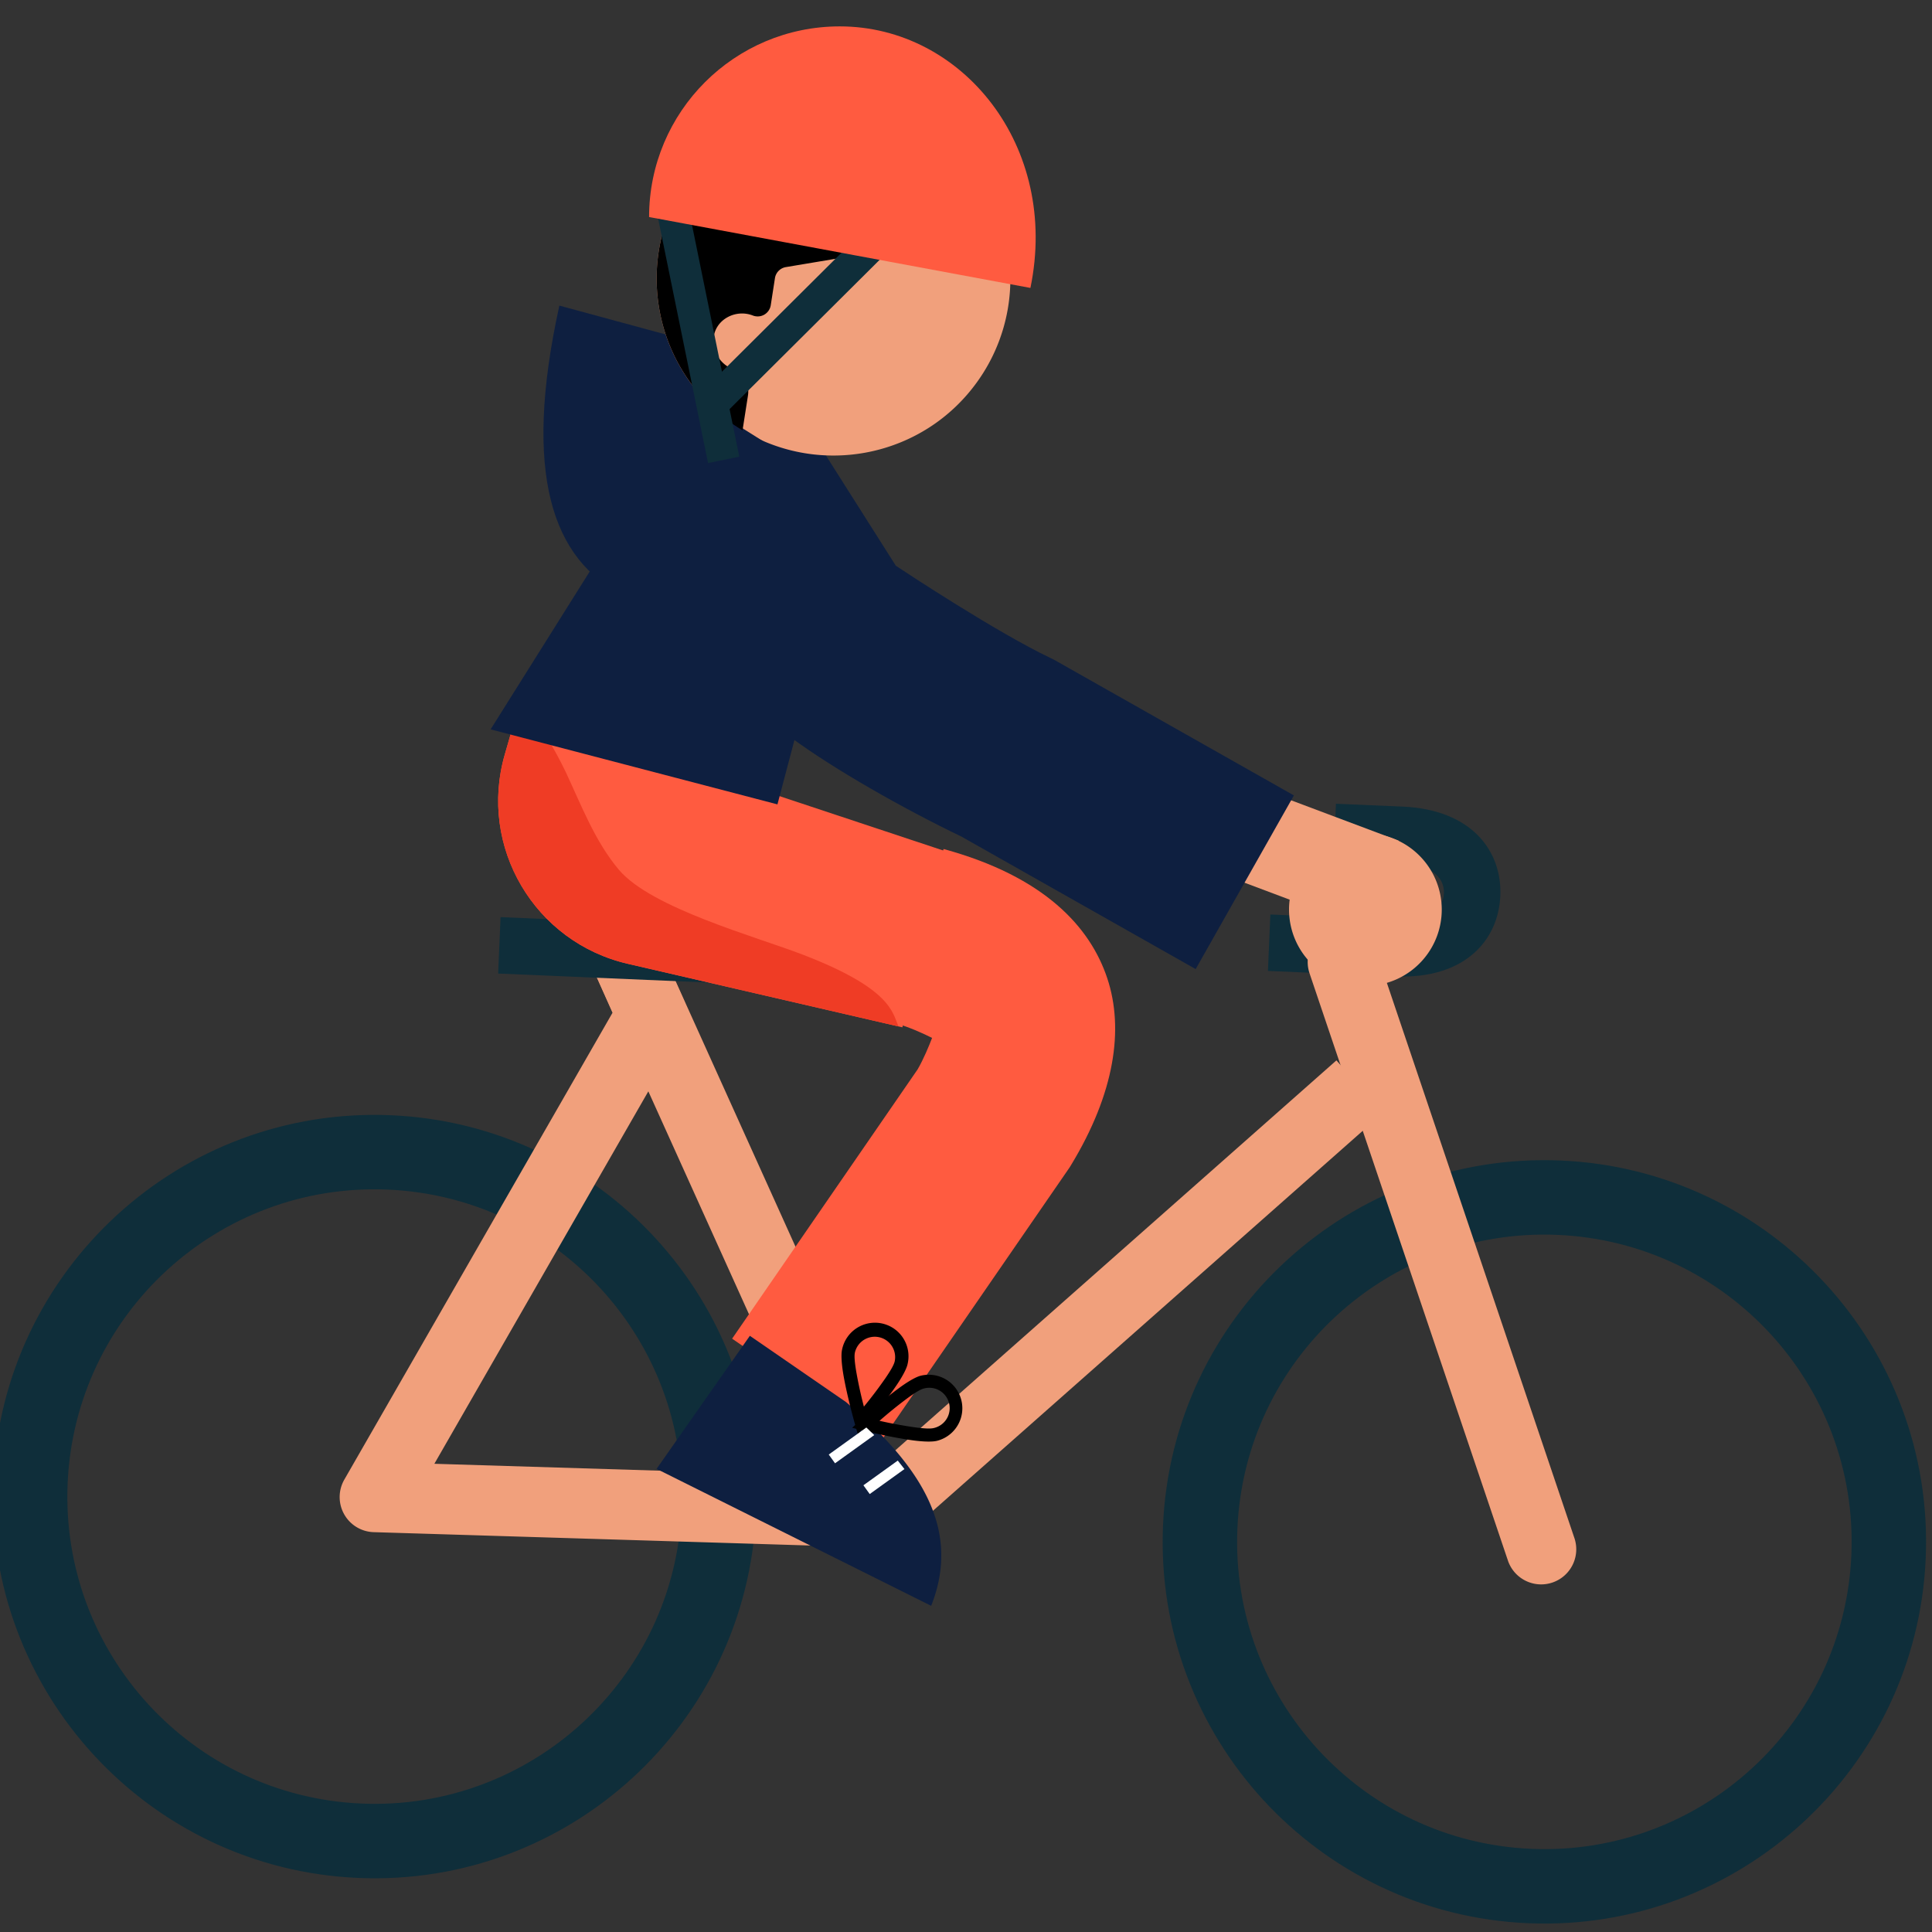 <svg width="120" height="120" fill="none" xmlns="http://www.w3.org/2000/svg"><rect width="100%" height="100%" fill="#333333" stroke="none"/><g clip-path="url(#a)"><path fill-rule="evenodd" clip-rule="evenodd" d="m37.035 60.622 15.469 34.259a2.18 2.18 0 0 0 3.43.736l29.962-26.489-2.888-3.266S62.192 84.266 55.26 90.392L41.01 58.829l-3.974 1.794Z" fill="#F1A07C"/><path fill-rule="evenodd" clip-rule="evenodd" d="M57.893 64.467c-.19.498-.528 1.315-.897 1.953L45.473 83.147l9.246 6.37L66.44 72.504l.084-.138c2.717-4.476 3.295-8.45 2.254-11.593-1.059-3.194-3.898-6.325-10.171-8.04l-2.962 10.83c.832.228 1.734.645 2.248.904Z" fill="#FF5B40"/><path fill-rule="evenodd" clip-rule="evenodd" d="M89.683 55.49v.001c-.048 1.118-1.14 1.722-2.867 1.649l-7.912-.339-.15 3.505 7.912.339c4.291.183 6.403-2.226 6.522-5.004l-.022.02.022-.02c.118-2.778-1.78-5.358-6.07-5.542l-4.14-.177-.15 3.505 4.14.177c1.726.074 2.763.77 2.715 1.887ZM46.954 93.968c.559-13.073-9.6-24.14-22.674-24.699C11.207 68.71.14 78.87-.419 91.943c-.558 13.073 9.601 24.14 22.674 24.699 13.073.559 24.14-9.601 24.699-22.674Zm-4.62-.198c-.45 10.524-9.358 18.702-19.881 18.252-10.524-.45-18.702-9.358-18.252-19.882.45-10.523 9.359-18.701 19.882-18.252 10.523.45 18.702 9.36 18.252 19.882ZM119.61 96.78c.559-13.072-9.601-24.14-22.673-24.698-13.073-.56-24.14 9.6-24.7 22.673-.558 13.073 9.602 24.14 22.675 24.699 13.072.559 24.139-9.601 24.698-22.674Zm-4.619-.197c-.45 10.523-9.359 18.702-19.882 18.252-10.523-.45-18.702-9.359-18.252-19.882.45-10.523 9.359-18.702 19.882-18.252 10.523.45 18.702 9.359 18.252 19.882Z" fill="#0F2E3A"/><path fill-rule="evenodd" clip-rule="evenodd" d="m81.327 60.423 12.342 36.534a2.18 2.18 0 0 0 4.13-1.396L85.458 59.027a2.18 2.18 0 0 0-4.13 1.396ZM35.715 57.677l2.33 5.226L21.387 91.9a2.18 2.18 0 0 0 1.824 3.265l31.169.954a2.18 2.18 0 0 0 .133-4.357l-27.534-.844 15.4-26.805a2.18 2.18 0 0 0 .1-1.974l-2.782-6.237a2.18 2.18 0 0 0-3.982 1.775Z" fill="#F1A07C"/><path d="m73.598 53.435 11.238 4.223 2.043-5.438-7.013-2.635-6.268 3.85Z" fill="#F1A07C"/><path fill-rule="evenodd" clip-rule="evenodd" d="m30.941 60.469 20.159.861.15-3.504-20.159-.862-.15 3.505Z" fill="#0F2E3A"/><path fill-rule="evenodd" clip-rule="evenodd" d="m55.642 35.139-8.61-13.579-10.466 6.637 8.827 13.92c.614.968 1.886 2.33 3.754 3.705 2.678 1.97 6.927 4.387 10.57 6.14l14.548 8.23 6.102-10.787-14.92-8.44-.193-.092c-3.367-1.607-8.922-5.276-9.612-5.734Z" fill="#0E1F40"/><path d="m48.18 22.627-13.437-3.645c-2.3 10.46-.435 15.804 3.996 17.992l9.44-14.347Z" fill="#0E1F40"/><path d="M80.367 54.828a4.742 4.742 0 1 0 8.88 3.336 4.742 4.742 0 0 0-8.88-3.336Z" fill="#F1A07C"/><path d="m47.656 49.197 11.162 3.706-2.77 10.906-17.02-3.938c-5.827-1.325-9.337-7.283-7.672-13.023l.809-2.788 12.136.52 3.355 4.617Z" fill="#FF5B40"/><path d="M32.642 44.08c1.049 1.099 1.818 2.48 2.493 3.863.98 2.092 1.818 4.315 3.31 6.086 2.026 2.388 8.527 4.15 11.44 5.275 5.476 2.111 5.546 3.581 5.919 4.45L39.026 59.87c-5.825-1.326-9.344-7.284-7.666-13.023l.792-2.787.49.02Z" fill="#EF3C25"/><path d="m57.836 99.74-17.055-8.506 5.794-8.265 5.97 4.113c.437.375.86.753 1.267 1.133l.003.004.463.445.024.024a22.076 22.076 0 0 1 1.543 1.669c.144.174.282.35.416.525 2.017 2.645 2.9 5.524 1.575 8.858Z" fill="#0E1F40"/><path d="M60.724 23.678c-3.346 4.708-9.73 5.98-14.603 3.05a11.102 11.102 0 0 1-.718-.467c-4.94-3.512-6.1-10.375-2.588-15.315C46.332 6 53.191 4.846 58.131 8.358a10.9 10.9 0 0 1 4.206 5.97 10.945 10.945 0 0 1-1.613 9.35Z" fill="#F1A07C"/><path d="m48.29 49.962-17.817-4.66 12.844-20.46 8.335 5.232c3.108 1.952 1.492 5.78-.46 8.888l-2.903 11Z" fill="#0E1F40"/><path d="m46.46 24.551-.34 2.177c-.238-.144-.484-.302-.716-.467-4.94-3.512-6.1-10.375-2.589-15.315C46.332 6 53.191 4.846 58.131 8.358a10.901 10.901 0 0 1 4.206 5.97L48.811 16.59a.824.824 0 0 0-.678.687l-.26 1.679a.823.823 0 0 1-1.113.641c-1.067-.417-2.324.245-2.437 1.388.001.01-.003.015-.001.025a1.892 1.892 0 0 0 1.197 1.918c.657.253 1.048.93.94 1.624Z" fill="#000"/><path d="m56.177 91.246-2.157 1.552-.392-.544 2.133-1.534c.143.174.282.35.416.526Z" fill="#fff"/><path fill-rule="evenodd" clip-rule="evenodd" d="m53.441 14.531-9.537 9.488 1.398 1.405 9.537-9.488-1.398-1.405Z" fill="#0F2E3A"/><path fill-rule="evenodd" clip-rule="evenodd" d="m40.785 13.123 3.193 15.638 1.941-.396-3.192-15.638-1.942.396Z" fill="#0F2E3A"/><path d="M40.316 13.48c0-6.54 5.302-11.841 11.843-11.841 7.6 0 13.664 7.439 11.842 16.245" fill="#FF5B40"/><path d="M40.316 13.48c0-6.54 5.302-11.841 11.843-11.841 7.6 0 13.664 7.439 11.842 16.245" stroke="#FF5B40" stroke-width=".002" stroke-miterlimit="10"/><path fill-rule="evenodd" clip-rule="evenodd" d="M58.203 89.49a2.083 2.083 0 1 0-1.028-4.038c-.3.076-.778.358-1.293.732-1.092.793-2.392 1.983-2.392 1.983l-.562.515.74.183s1.71.425 3.049.6c.63.083 1.186.102 1.486.025ZM58 88.698c-.238.06-.678.022-1.178-.044a27.37 27.37 0 0 1-2.194-.405 27.193 27.193 0 0 1 1.734-1.404c.408-.296.776-.54 1.014-.6a1.266 1.266 0 1 1 .624 2.453Z" fill="#000"/><path fill-rule="evenodd" clip-rule="evenodd" d="M56.37 84.731a2.084 2.084 0 1 0-4.07-.894c-.066.302-.029.856.074 1.484.22 1.332.7 3.028.7 3.028l.207.733.496-.579s1.147-1.338 1.904-2.456c.357-.526.623-1.014.69-1.316Zm-.798-.176c-.053.24-.285.616-.568 1.033a27.176 27.176 0 0 1-1.346 1.78 27.27 27.27 0 0 1-.476-2.18c-.082-.498-.135-.936-.083-1.176a1.266 1.266 0 0 1 2.473.543Z" fill="#000"/><path d="m54.301 89.136-2.435 1.752-.39-.544 2.335-1.68.49.472Z" fill="#fff"/></g><defs><clipPath id="a"><path fill="#fff" d="M0 0h120v120H0z"/></clipPath></defs></svg>